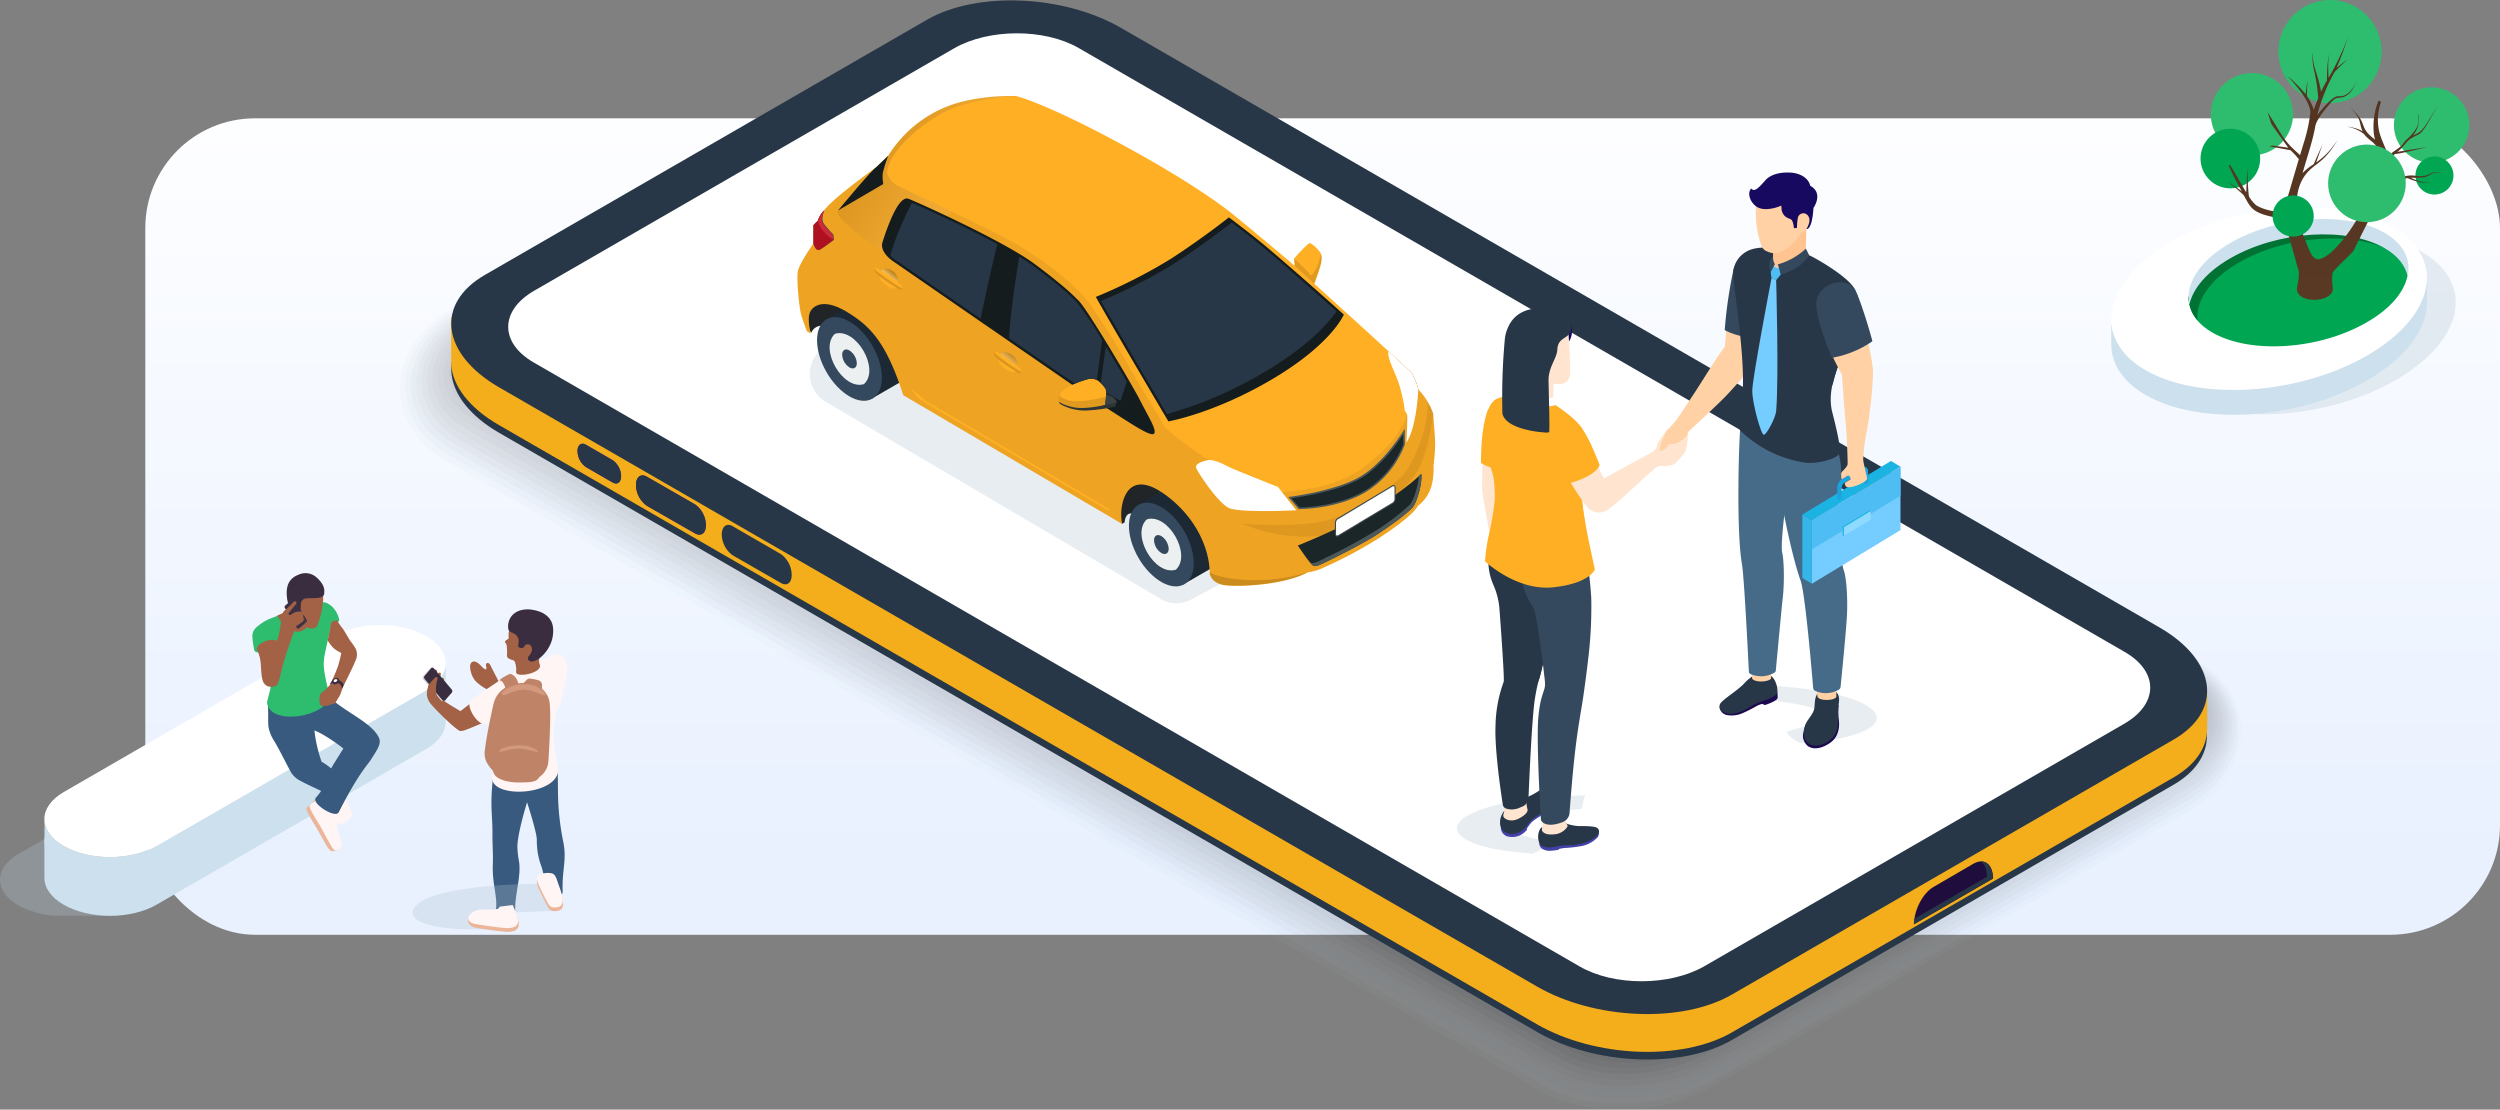 <svg xmlns="http://www.w3.org/2000/svg" xmlns:xlink="http://www.w3.org/1999/xlink" viewBox="0 0 633.84 281.33"><rect x="0" y="0" width="633.84" height="281.33" fill="#808080" stroke="none"/><defs><style>.cls-1{isolation:isolate;}.cls-2{fill:url(#linear-gradient);}.cls-3{fill:#aec1d1;}.cls-3,.cls-46,.cls-47{opacity:0.3;}.cls-4{fill:#cce0ed;}.cls-5{fill:#fff;}.cls-6{fill:#a36246;}.cls-7{fill:#385a7f;}.cls-8{fill:#fff5f5;}.cls-9{fill:#cfcedd;}.cls-10{fill:#3a2d3f;}.cls-11{fill:#bf8468;}.cls-12{fill:#d2997d;}.cls-13{fill:#ecb498;}.cls-14{fill:#2ebc6e;}.cls-15{fill:#3e3044;}.cls-16{fill:#00a651;}.cls-17{fill:#007233;}.cls-18{fill:url(#Áåçûìÿííûé_ãðàäèåíò_843);}.cls-19{opacity:0.2;}.cls-20{fill:#9eafbe;opacity:0.36;}.cls-21{fill:#8e9eab;opacity:0.43;}.cls-22{fill:#7f8c98;opacity:0.49;}.cls-23{fill:#6f7b85;opacity:0.55;}.cls-24{fill:#5f6972;opacity:0.62;}.cls-25{fill:#4f585f;opacity:0.68;}.cls-26{fill:#3f464c;opacity:0.75;}.cls-27{fill:#2f3539;opacity:0.81;}.cls-28{fill:#202326;opacity:0.87;}.cls-29{fill:#101213;opacity:0.94;}.cls-30{fill:#273747;}.cls-31{fill:#f4ad1b;}.cls-32{fill:url(#linear-gradient-2);}.cls-33{fill:url(#linear-gradient-3);}.cls-34{fill:#1f0d3d;}.cls-35{fill:#222527;}.cls-36{fill:#1c2833;}.cls-37{fill:#34495e;}.cls-38{fill:#ecf0f1;}.cls-39,.cls-43{opacity:0.07;}.cls-39,.cls-42,.cls-43,.cls-44,.cls-45,.cls-46,.cls-47{mix-blend-mode:multiply;}.cls-40{fill:#414e52;}.cls-41{fill:#ffaf24;}.cls-42{opacity:0.15;}.cls-43{fill:url(#_2);}.cls-44,.cls-45{opacity:0.12;}.cls-46{fill:url(#_2-2);}.cls-47{fill:url(#_2-3);}.cls-48{fill:#1b2628;}.cls-49{fill:#4d585a;}.cls-50{fill:#141c1e;}.cls-51{fill:#2d3537;}.cls-52{fill:#3a4244;}.cls-53{fill:#b01120;}.cls-54{fill:#ca2b3a;}.cls-55{fill:#404b4d;}.cls-56{fill:#ffe5cf;}.cls-57{fill:#4340a7;}.cls-58{fill:#170960;}.cls-59{fill:#1d094f;}.cls-60{fill:#ffd1a4;}.cls-61{fill:#466b89;}.cls-62{fill:#e5ae80;}.cls-63{fill:#ffc48f;}.cls-64{fill:#1ab3e2;}.cls-65{fill:#75ccff;}.cls-66{fill:#4ebdf4;}.cls-67{fill:#8fdaff;}.cls-68{fill:#36b6e8;}.cls-69{fill:#1ba3e0;}.cls-70{fill:#d6d6d6;}</style><linearGradient id="linear-gradient" x1="335.34" y1="15.2" x2="335.34" y2="215.5" gradientUnits="userSpaceOnUse"><stop offset="0" stop-color="#fff"/><stop offset="1" stop-color="#e9f1ff"/></linearGradient><linearGradient id="Áåçûìÿííûé_ãðàäèåíò_843" x1="751.27" y1="16.9" x2="755.51" y2="75.3" gradientTransform="matrix(-1, 0, 0, 1, 1345.35, 0)" gradientUnits="userSpaceOnUse"><stop offset="0" stop-color="#52331f"/><stop offset="1" stop-color="#593924"/></linearGradient><linearGradient id="linear-gradient-2" x1="-1689.32" y1="2211.09" x2="-1675.81" y2="2211.09" gradientTransform="matrix(0.87, 0.5, 0.5, 1.44, 503.51, -2232.66)" gradientUnits="userSpaceOnUse"><stop offset="0" stop-color="#3d065f"/><stop offset="1" stop-color="#5f27bd"/></linearGradient><linearGradient id="linear-gradient-3" x1="-1672.33" y1="2211.09" x2="-1650.87" y2="2211.09" xlink:href="#linear-gradient-2"/><linearGradient id="_2" x1="428.93" y1="44.15" x2="444.98" y2="33.93" gradientTransform="matrix(-1, 0, 0, 1, 669.68, 0)" gradientUnits="userSpaceOnUse"><stop offset="0" stop-color="#fff"/><stop offset="1"/></linearGradient><linearGradient id="_2-2" x1="414.43" y1="91.88" x2="412.6" y2="89.63" xlink:href="#_2"/><linearGradient id="_2-3" x1="444.36" y1="70.37" x2="443.12" y2="68.83" xlink:href="#_2"/></defs><title>Asset 9</title><g class="cls-1"><g id="Layer_2" data-name="Layer 2"><g id="Layer_1-2" data-name="Layer 1"><rect class="cls-2" x="36.84" y="30" width="597" height="207" rx="27.8"/><path class="cls-3" d="M43.16,205.85c-2.07-2.66-4.18-5.29-6.29-7.92L4.69,216.52c-6.22,3.59-6.26,9.41-.08,13a22.22,22.22,0,0,0,10.21,2.67h13a22.77,22.77,0,0,0,10.87-2.68L55.2,220C51,215.5,47,210.77,43.16,205.85Z"/><path class="cls-4" d="M113,172.08c0,2.49-1.64,5-4.93,6.88L39.71,218.43c-6.54,3.78-17.11,3.78-23.61,0-3.22-1.88-4.84-4.34-4.85-6.8l0,10.94c0,2.46,1.62,4.92,4.85,6.79,6.49,3.78,17.06,3.78,23.61,0l68.35-39.47c3.3-1.9,4.94-4.39,4.93-6.89Z"/><path class="cls-4" d="M16.1,214.48c6.5,3.77,17.07,3.77,23.61,0L108.07,175c3.29-1.91,4.93-4.4,4.93-6.89l0,5.64c0,2.49-1.63,5-4.93,6.89L39.74,220.11c-6.55,3.78-17.12,3.78-23.61,0-3.23-1.88-4.84-4.33-4.85-6.79l0-5.64C11.26,210.15,12.88,212.6,16.1,214.48Z"/><path class="cls-5" d="M16.18,200.8c-6.54,3.78-6.58,9.9-.08,13.68s17.07,3.77,23.61,0L108.07,175c6.54-3.78,6.57-9.9.08-13.68s-17.07-3.77-23.61,0Z"/><path class="cls-6" d="M137.6,173.21c-1.27.55-4.65,2.47-5.19,2.34a21.73,21.73,0,0,1-4.78-1.86,2.88,2.88,0,0,1-1.52-1.55c-.59-1.14-1.18-2.28-1.76-3.43a1.57,1.57,0,0,0-.35-.49.51.51,0,0,0-.56-.09c-.25.14-.26.5-.2.78a1.17,1.17,0,0,1,0,.84c-.75-.19-1.2-.94-1.78-1.42a3.37,3.37,0,0,0-.79-.52,1.13,1.13,0,0,0-.92,0c-.53.27-.6,1-.54,1.57a6.12,6.12,0,0,0,1.3,3.24,11.43,11.43,0,0,0,3,2.17c2.21,1.35,8.69,5.48,10.14,5.48s5-1.71,5-1.71a9.23,9.23,0,0,0,2-2.32C141.24,175,140.05,172.15,137.6,173.21Z"/><path class="cls-7" d="M143.13,215.83a18,18,0,0,0-.35-2.52c-2.45-12.25-.31-17.58-2.34-20.85l-14.63,3a.91.91,0,0,0-.72.8c-1,8.45-.15,10-.24,15.83,0,2.21.19,4.53.1,6.74-.21,5.5,1.18,8.13.81,11.58.08,1.59,4.88,1.85,4.85.31-.09-3.94,1.66-8.95.93-12.58a23.22,23.22,0,0,1-.36-3.33c-.05-1.06.36-4.54,2.45-11.4,0,0,2.41,7.34,2.47,9.44,0,.57,0,1.13.06,1.64a16.52,16.52,0,0,0,1,4.86,18.09,18.09,0,0,1,1,6.42c0,2,4.56,1.88,4.49.4C142.49,221.39,143.31,219.27,143.13,215.83Z"/><path class="cls-8" d="M140.59,166c1.48,0,1.52,1,1.71,1.74,2.26,8.68-4.27,11.78-.89,26.48,1.74,7.54-17.85,8.77-16.62,2.39.86-5.47,2.13-13.25,1.8-19.16-.08-1.39-.94-3.11-.35-4.45C126.74,171.83,140,166,140.59,166Z"/><path class="cls-6" d="M111.53,170.51c-.33-.13-.93,1-1.08,1.28.11-.61.62-1.82.11-2-.75-.23-1.34,2.08-1.58,2.85a20,20,0,0,0-.66,2.85,3.62,3.62,0,0,0-.1.68,4.6,4.6,0,0,0,1.32,2.65c1.72,2,6.37,6.47,7.17,6.51a3.68,3.68,0,0,0,1.41-.3c1.68-.6,8.8-3.6,9.52-4.43s-2.17-7.45-2.72-6.93c-2.07,1.94-8.19,6.63-8.19,6.63s-5-3-4.94-3.1c.35-.63,1.34-3.32,1-3.51s-.47.2-.58.38a2.69,2.69,0,0,1,.26-1.42c.34-.74-.25-1-.62-.52-.09.11-.38.41-.38.2C111.52,171.41,112.1,170.74,111.53,170.51Z"/><path class="cls-8" d="M128.37,172.42c-.23-.26-1.24-.15-1.54,0-1.29.83-5.87,3.9-7.52,5.21-1.35,1.06,1.7,6.52,3.8,5.85.77-.25,5.79-2.49,6.2-3C130.27,179.23,129.67,173.89,128.37,172.42Z"/><g class="cls-1"><path class="cls-9" d="M112.16,177.43l-4.48-5.31a.64.64,0,0,1-.06-.79l1.71-2a.34.34,0,0,1,.12-.09l-.38.18a.31.31,0,0,0-.11.09l-1.71,1.95a.63.63,0,0,0,.06.79l4.48,5.31a.48.48,0,0,0,.56.17l.37-.18A.48.48,0,0,1,112.16,177.43Z"/><path class="cls-10" d="M114.49,174.77l-4.48-5.3c-.21-.24-.51-.29-.68-.09l-1.71,2a.64.64,0,0,0,.06.79l4.48,5.31a.44.44,0,0,0,.68.08l1.71-1.95A.64.64,0,0,0,114.49,174.77Z"/></g><path class="cls-6" d="M110.85,172.49a1.31,1.31,0,0,0,.09-.51c0-.18-.16-.35-.34-.34a.54.54,0,0,0-.36.22l-.92,1a4.14,4.14,0,0,0-.68.88,8.79,8.79,0,0,0-.4,2.16.45.45,0,0,0,.23.43c.45.25,1.38.71,1.72.87s.84.27.69-.33a10.51,10.51,0,0,1-.31-1.48A7.58,7.58,0,0,1,110.85,172.49Z"/><path class="cls-8" d="M135.53,177.27c-.41,2,6.09,3.32,6.58,1.11.36-1.58,2-8.17,1.69-9.68-.77-4-4.28-3.17-5.76-.89S135.61,176.92,135.53,177.27Z"/><path class="cls-6" d="M130.41,157.47a5,5,0,0,0-1.46,3.87,1.1,1.1,0,0,1,0,.48c-.1.22-.34.32-.54.44s-.41.33-.36.56.21.28.3.43a1.36,1.36,0,0,1,.12.48,14.2,14.2,0,0,1,.09,2.06,1.71,1.71,0,0,0,0,.64c.17.58.87.75,1.44.94a.71.71,0,0,1,.57.58,5.28,5.28,0,0,1,.27,2.4c-.13,1.66,6.92.27,6-1.9a2.76,2.76,0,0,1-.11-1.56c.56-1,2.39-1.61,2.5-4.76C139.5,155.38,133,154.88,130.41,157.47Z"/><path class="cls-10" d="M131.38,163.54c-.2.84,1.36,1,1.52.37a1,1,0,0,1,1.73-.12c.49.76.23,1.63-.59,2.6a.79.79,0,0,0,.29,1.24c1.62.65,5.19-2.47,5.8-6.23.46-3-.33-4.76-2.55-6a9.66,9.66,0,0,0-3.73-.91c-3.53,0-5.26,2.26-5,4.85a1.16,1.16,0,0,0,.72.94C130.63,160.73,131.91,161.37,131.38,163.54Z"/><path class="cls-11" d="M129.45,186c-.16-3.63,3.38-9.59,5.41-12.27.54-1.23-.28-2-1.09-1.49a7.94,7.94,0,0,0-1.6,1.88c-2.27,3.32-5.59,10.15-5,14.92.56,4.36,1,3.28,1,3.28l1.29-3.3C129.4,188.21,129.51,187.2,129.45,186Z"/><path class="cls-11" d="M134.31,172.08c.7.56.07,3.32.07,3.32l2.88.69a14.88,14.88,0,0,0,.16-2.44,1.28,1.28,0,0,0-.84-1.16A10.5,10.5,0,0,0,134.31,172.08Z"/><path class="cls-11" d="M127.21,189.25a.11.11,0,0,1-.1-.09c-.62-4.72,2.65-11.55,5-15a7.88,7.88,0,0,1,1.62-1.9.9.9,0,0,1,.6-.2c.74.2.27,2.89.16,3.42a.1.1,0,1,1-.19,0c.24-1.26.39-3.09,0-3.2-.12,0-.35.11-.44.17a8,8,0,0,0-1.57,1.86c-2.32,3.41-5.56,10.17-4.95,14.85a.12.12,0,0,1-.09.11Z"/><path class="cls-11" d="M129.08,170.94c-.72.33-2.35,1.15-2.39,1.61,1.23,0,1.67,2.91,1.67,2.91l3.33-.77c-.15-1.45-.62-3.1-2-3.76A.71.71,0,0,0,129.08,170.94Z"/><path class="cls-11" d="M125.16,178.33c-.2.76-1.8,8-2.21,11.73a5.32,5.32,0,0,0,.39,3.12,8.92,8.92,0,0,0,6.45,4.68,15,15,0,0,0,5.26-.12,5.21,5.21,0,0,0,4-4.9c.44-7.31.68-13.82.11-15.61a5.94,5.94,0,0,0-4.14-3.86C134,173,126.77,172.35,125.16,178.33Z"/><path class="cls-11" d="M137,191.33a3.43,3.43,0,0,0-1.77-2,12.52,12.52,0,0,0-2.9-.61c-2.67-.27-6.24.06-6.82,3.14a14.78,14.78,0,0,0-.54,3.43c.19,2.43,4.12,3.11,6.52,3.09,4.63,0,5.41-.18,5.82-3.87A6.85,6.85,0,0,0,137,191.33Z"/><path class="cls-12" d="M128.63,176a13,13,0,0,1,4-1.14c3-.1,7.31,3.06,5.08.38a6,6,0,0,0-3.44-1.65C128.46,172.73,125.16,177.21,128.63,176Z"/><path class="cls-12" d="M127.76,190.45a16.46,16.46,0,0,1,3.57-.65c2.63-.06,6.51,1.75,4.52.22a7,7,0,0,0-3.06-1C127.61,188.61,124.67,191.17,127.76,190.45Z"/><path class="cls-13" d="M77.7,205.12c.09,1,2.48,4.62,2.69,5,2.66,4.8,3.09,5.78,4.08,5.68a2.65,2.65,0,0,0,1.25-.5c.9-.83.36-1.28-.15-2.4a13.6,13.6,0,0,1-.92-5.93c0-.92-2.15-3.39-2.86-3.73a2.84,2.84,0,0,0-2.26-.21C79.11,204.21,77.64,204.37,77.7,205.12Z"/><path class="cls-8" d="M86,211.73a11.89,11.89,0,0,1-.54-5.65c.18-.9-2.14-3.17-2.85-3.51a2.88,2.88,0,0,0-2.26-.22c-.43,1.2-1.9,1.36-1.83,2.11.08,1,2.48,4.62,2.68,5,.64,1.18,1.14,2.11,1.56,2.86,1.65,3,1.9,3.55,2.62,3.21a4.77,4.77,0,0,0,1.11-.89C87.05,214,86.11,211.9,86,211.73Z"/><path class="cls-3" d="M136.35,224.07s-25.29,0-30.73,5.38c-4.12,4.11,4.77,7,19.69,6,.31,0,.84-3.91.84-3.91l14.66-.62C141.3,230.88,136.35,224.07,136.35,224.07Z"/><path class="cls-13" d="M130.22,230.65l-.12-.24-3.3.41c-.29.85-.93.67-4.51.75-.94,0-2.7-.09-3.4,1.1s.36,2.15,1.26,2.44c.74.24,7.09,1.11,8.35,1.16,1.83.07,3.28-.57,3-2.39A12.93,12.93,0,0,0,130.22,230.65Z"/><path class="cls-8" d="M130.1,229.71a1.89,1.89,0,0,0-.11-.25l-3.31.41c-.29.86-.93.68-4.51.76a3.86,3.86,0,0,0-3.22,1.53c-.62,1.06.18,1.71,1.08,2,.75.24,7.09,1.1,8.35,1.15,1.83.07,3.36-.56,2.87-2.34A25.36,25.36,0,0,0,130.1,229.71Z"/><path class="cls-13" d="M136.7,225.53c.94,2,1.41,3,2.33,4.58.52.88,1.09,1,2.21.84,2.52-.29,1.37-3.38.47-5.91-.29-.78-.76-2.13-1.49-2.56s-3.51-.94-4,.08a3.67,3.67,0,0,0-.07,1.35A6.15,6.15,0,0,0,136.7,225.53Z"/><path class="cls-8" d="M136.7,224.59a49.56,49.56,0,0,0,2.33,4.58c.52.89,1.09,1,2.21.84,2.52-.28,1.14-3.61.23-6.13-.28-.79-.52-1.9-1.25-2.33s-3.55-.27-4,.76C135.94,222.94,136.44,224,136.7,224.59Z"/><path class="cls-8" d="M88.65,204.67l-.06-.15c-.32-.69-.71-1.51-1.15-2.59-.11-.27-.2-.59-.47-.7s-.76.18-1,.48l-.87,1A7.27,7.27,0,0,0,84,204a7.53,7.53,0,0,0-.66,2.13,10.93,10.93,0,0,0,.56,1.06,3.41,3.41,0,0,0,1.48,1.63c1.11.43,3.29-.77,3.65-1.65C89.37,206.45,89.14,205.75,88.65,204.67Z"/><path class="cls-7" d="M69.61,188c1.73,3,3.06,5.85,4.14,7.74a5.54,5.54,0,0,0,2,2c2,1.16,5.28,2.5,6.84,3.43,1.79-2.35,2.69-5.16,2.28-5.57a19,19,0,0,0-3.34-2.48c-1.39-3.92-2-8.26-1.75-8.8a5.59,5.59,0,0,0-.18-3.37,15.92,15.92,0,0,0-1.85-3.22,1.24,1.24,0,0,0-.4-.45,1.88,1.88,0,0,0-1-.12c-1.06,0-2-.71-3-1a6.53,6.53,0,0,0-2.49,0,5.66,5.66,0,0,0-2.35.72,1.32,1.32,0,0,0-.6,1.34c.17,2.75,0,4.6.15,6A9.62,9.62,0,0,0,69.61,188Z"/><path class="cls-7" d="M78.85,185c-.72-.07-4.14-5.61-2.19-7.38a10,10,0,0,1,4.7-2,1.46,1.46,0,0,1,1,0,1.56,1.56,0,0,1,.48.54C87.08,180.4,94.06,183,96,186.89c.79,1.54-.12,2.86-2.2,6.07-.68,1-3.11,3.5-7.93,13-.83,1.63-7-2.26-5.81-3.67,3.82-4.52,2.29-5,4.64-8.75l2.35-3.76C86.6,189.35,80.93,185.14,78.85,185Z"/><path class="cls-14" d="M65.3,158.81a3.32,3.32,0,0,0-1.21,1.88,3,3,0,0,0,.24,1.42c1.33,3.48,3.25,3.47,4.15,10a7.33,7.33,0,0,1,0,2.84c-.21.81-.55,2.14-.71,2.78a1.59,1.59,0,0,0,0,.75c1.28,6,16.91,2.72,15.62-2.71-1.54-6.5-1.57-7.53-.84-10.87s1.49-6.89,1.6-8.1c.15-1.6,0-3.91-2-4.06a14.55,14.55,0,0,0-1.75,0c-1.89.09-6.25,1.79-6.71,2-1.71.62-3.15,1.34-4.9,2A11.29,11.29,0,0,0,65.3,158.81Z"/><path class="cls-14" d="M70.12,161c-1.07-1.84-1.56-2.24-2.1-2.44a2.76,2.76,0,0,0-1.94.05c-2.63,1.1-2.23,2.72-1.63,6.2.52,1.81,6.39-.92,6.3-1.8A6.12,6.12,0,0,0,70.12,161Z"/><path class="cls-14" d="M86,157.28c0,.61-4.47,3-4.92,2.93-2-.38.1-7.35,1.25-7.41C84.81,153.33,85.94,156.25,86,157.28Z"/><path class="cls-6" d="M77.48,153.33a65.08,65.08,0,0,0-7.19,2.76c1.23,2.19,3.62,4.84,6.22,3.85a3.5,3.5,0,0,0,2-4.55A15.9,15.9,0,0,0,77.48,153.33Z"/><path class="cls-6" d="M74.48,151.57,71.9,156a3.08,3.08,0,0,0,.78,1.7,3.5,3.5,0,0,0,3.32,1.7,1.36,1.36,0,0,0,1.12-.94l.16-.5Z"/><path class="cls-6" d="M75.84,146c-1.92.74-3.33,2.11-2.88,5.78.35,2.82,2.72,5.67,4.84,7.21.52.37,2.13.78,2.65-.44a20.47,20.47,0,0,0,1.49-6.68c0-2.12-.06-3.93-1.67-5.23A4,4,0,0,0,75.84,146Z"/><path class="cls-10" d="M76.27,153.18a1.54,1.54,0,0,1,.8-1.32c1.06-.54,5.26.46,5.13-1.59,0-.35.4-1.76-1.93-3.86a4.19,4.19,0,0,0-4.59-.7c-1.92.75-3.42,2.26-2.88,6.09,0,.28.47,2.49,1,2.49.32-.08.08-1.25.13-1.58.09-.55.39-.39.78,0,.62.66.55.84.59,1.78,0,.45.51.93.81.47a1.2,1.2,0,0,0,.12-.7Z"/><path class="cls-15" d="M77.73,157.14l-3-5a.35.35,0,0,0-.39-.2l-.32.13c.13,0,.29,0,.4.2l3,5a.48.48,0,0,1,0,.57l-1.72,1.5.26-.1s1.77-1.53,1.77-1.53A.47.47,0,0,0,77.73,157.14Z"/><path class="cls-15" d="M77.41,157.27l-3-5c-.12-.2-.32-.28-.45-.17l-1.72,1.5a.47.47,0,0,0,0,.57l3,5c.12.21.33.29.46.18l1.72-1.5A.48.48,0,0,0,77.41,157.27Z"/><path class="cls-6" d="M76.13,155.07a3.12,3.12,0,0,0-2.26.71c-.6.33-.92,0-.66-.38.56-.72,1.11-1.38,1.71-2.07s0-1.17-.53-.67a20.48,20.48,0,0,1-1.69,1.67,4.14,4.14,0,0,0-.87.8,3.26,3.26,0,0,0-.37,1.38c-.18,1.09-.36,2.19-.53,3.29a16.06,16.06,0,0,1-.72,2.7c-1.46-.9-4.94.53-5.13,2,1.26,2.78.92,3.69,1.23,6.4a7.07,7.07,0,0,0,.36,1.83A2.29,2.29,0,0,0,67.9,174a3.11,3.11,0,0,0,2.14-.13c.79-.78,1.24-3.55,1.39-4.11a91.35,91.35,0,0,1,3-9.3c.2-.52.35-.94.51-1.44a.51.51,0,0,1,.2-.28c.32-.21,1.1-.73,1.46-1,.56-.41.45-.67.3-1.35-.09-.43,0-.33.19-.61S77,155.09,76.13,155.07Z"/><path class="cls-6" d="M90.21,164.52a13.84,13.84,0,0,0-1.31-1.92c-.75-1.07-1.3-2.27-2.07-3.32a11.17,11.17,0,0,1-1.07-1.51,3,3,0,0,0-.21-.4c-.15-.26-1.54.2-1.6.55-.19,1.1-.51,2.69-.88,4.44a9.56,9.56,0,0,0,1.55,2,8.38,8.38,0,0,0,1.72,1.1c.06,0,.13.07.15.13a.33.33,0,0,1,0,.14,27.43,27.43,0,0,1-.84,3.29,47.42,47.42,0,0,1-2,4.62,13.11,13.11,0,0,1-2.13,2.05,1.48,1.48,0,0,0-.37.38c-.24.42-.31,2.47.26,2.83a.65.65,0,0,0,.73,0c.11-.09.15-.08.29,0a.8.8,0,0,0,.78,0c.32-.23.12-.1.44-.14s.23-.23.67-.25c.66,0,1-.8,1.31-1.3a7.68,7.68,0,0,0,1-2.1,9.46,9.46,0,0,1,.57-1.41c1.11-2.27,2.54-5.09,3.16-6.78A3.54,3.54,0,0,0,90.21,164.52Z"/><path class="cls-10" d="M84,172.87a2.08,2.08,0,0,0-.36.69c1.35-1.11,3.15-.22,3,1.08a2.25,2.25,0,0,0,.47-1.1A2,2,0,0,0,84,172.87Z"/><path class="cls-10" d="M86,172.46a2.23,2.23,0,0,1-.09-.22.51.51,0,0,0-.29-.29c-.7-.31-1.66.53-1.42,1.07a2.46,2.46,0,0,0,.19.32c.35.45,1.58,0,1.63-.7A.55.55,0,0,0,86,172.46Z"/><path class="cls-8" d="M84.69,172.88c.45.28,1.17-.44.68-.66S84.37,172.62,84.69,172.88Z"/><path class="cls-3" d="M550.74,67.42c11-6.34,25.09-9.31,37.45-8.62,9.82-.5,19.14,1.09,25.78,5,13.72,8,10.79,22.54-6.54,32.54-10.26,5.92-23.26,8.91-35,8.71-1.63,0-3.26,0-4.88,0-8.91.14-17.25-1.49-23.33-5C530.5,92,533.41,77.43,550.74,67.42Z"/><path class="cls-4" d="M543.93,93.81c13.72,8,38.87,6.33,56.2-3.68,10-5.77,15.2-13.06,15.18-19.73l0,6.3c0,6.66-5.18,14-15.18,19.73-17.33,10-42.48,11.64-56.2,3.67-5.81-3.37-8.63-7.93-8.65-12.83l0-6.29C535.29,85.87,538.12,90.43,543.93,93.81Z"/><path class="cls-5" d="M550.45,61.26c17.33-10,42.5-11.65,56.22-3.67s10.79,22.54-6.54,32.54-42.48,11.65-56.2,3.68S533.12,71.27,550.45,61.26Z"/><path class="cls-16" d="M555.76,73.09a15.33,15.33,0,0,0,1.82-2.6c.41-.47.84-.93,1.25-1.41a34.83,34.83,0,0,1,5.22-5.36c3.74-2.85,8.68-3.81,13.08-5.44l.31.07a10.15,10.15,0,0,0,3.45.19,1.31,1.31,0,0,0,1,.33c3.48-.47,7-2.18,10.58-1.91,1.82.14,3.62.71,5.42,1a34.73,34.73,0,0,1,4.52,1c1.72,1.29,3.7,2.06,5.18,3.69a11.63,11.63,0,0,1,2.78,5.91,1.13,1.13,0,0,0,.17.46c-.49,4.35-4,9-10.49,12.7-12.08,7-29.62,8.12-39.18,2.56-4-2.32-5.95-5.45-6-8.82.17-.68.36-1.36.54-2C555.54,73.33,555.66,73.21,555.76,73.09Z"/><path class="cls-17" d="M555.76,73.09a15.33,15.33,0,0,0,1.82-2.6c.41-.47.84-.93,1.25-1.41a34.83,34.83,0,0,1,5.22-5.36c3.74-2.85,8.68-3.81,13.08-5.44l.31.07a10.15,10.15,0,0,0,3.45.19,1.31,1.31,0,0,0,1,.33c3.48-.47,7-2.18,10.58-1.91,1.82.14,3.62.71,5.42,1a34.73,34.73,0,0,1,4.52,1c1.72,1.29,3.7,2.06,5.18,3.69a11.13,11.13,0,0,1,2.08,3.46A14.92,14.92,0,0,0,606.86,64c-9.56-5.56-27.11-4.41-39.2,2.56-7.42,4.29-11,9.78-10.5,14.67a9.05,9.05,0,0,1-2.27-5.78l.54-2C555.54,73.33,555.66,73.21,555.76,73.09Z"/><path class="cls-4" d="M604.63,62.94c-9.56-5.56-27.11-4.41-39.2,2.56-5.95,3.44-9.45,7.65-10.34,11.71-1.13-5.11,2.44-11,10.34-15.59,12.09-7,29.64-8.12,39.2-2.56,4.84,2.82,6.7,6.81,5.79,11C609.82,67.34,607.94,64.86,604.63,62.94Z"/><circle class="cls-14" cx="590.74" cy="13.09" r="13.09" transform="translate(13.09 137.45) rotate(-13.42)"/><circle class="cls-14" cx="570.97" cy="28.96" r="10.43" transform="translate(323.26 544.22) rotate(-67.23)"/><circle class="cls-14" cx="616.5" cy="31.7" r="9.56"/><circle class="cls-16" cx="565.46" cy="40.17" r="7.56" transform="translate(105.56 371.61) rotate(-39.84)"/><circle class="cls-16" cx="617.23" cy="44.5" r="4.82" transform="translate(149.31 449.48) rotate(-45)"/><path class="cls-18" d="M568.39,48.53c-1-1.79-2.58-4.76-3.36-6.63h.42c1.19,1.93,2.7,4.69,4.06,6.87,0-.5,0,.21.27-6.45,0,1,.18,6.72.45,7.56a9.28,9.28,0,0,0,1.68,2.06c1.41,1.12,6.62,2.49,7.17,1.14.11-.29,2.29-7.75,3.75-12.72a18.92,18.92,0,0,0-2.12-2.28l-5.39-1,.89-.18,3.95.55-4.29-6-.94-3L578.37,34a18,18,0,0,0,3.17,3.85l1.6,1.49L584,36.5a40.92,40.92,0,0,0,1.77-8c-.09-2.89-3.89-7.2-5.82-9.23a32.47,32.47,0,0,1,4.61,4.62c.16-1.34.13-1,.45-3.59,0,.29-.16,3.66-.12,4.05a11.81,11.81,0,0,1,1.73,3.52c.37-1.09.72-2,1.14-3-.54-6.95-1.69-7.61-1.39-11.09l.09-.5c-.29,3.7,1.23,5.09,2,10a26.87,26.87,0,0,1,1.5-2.83c.1-6.94.64-5.91.81-6.9-.13,1.05-.7.13-.4,6.21a66.13,66.13,0,0,0,5.06-10.69c-.9,2.62-1.81,5.43-3.07,8.2l2.92-2.35-3.37,3.3a46.45,46.45,0,0,0-4.42,11c.67-.92,3.6-4.55,5-4.77.56-.09,1,0,1.5-.13a3.51,3.51,0,0,0,1.23-.59,6.86,6.86,0,0,0,1.89-2.47c.21-.41.32-.64.32-.64l-.28.66c-.67,1.47-1.49,2.85-3.08,3.34a14.31,14.31,0,0,1-1.5.22c-.85.18-1.46,1-2.24,1.92-3,3.5-3.13,4.7-3.27,5-.72,4.11-2.15,8.1-3.27,12.12a14.56,14.56,0,0,1,2.83-2.26c.58-1.37.5-1.22,2.22-4.95-1.3,3.62-1.23,3.41-1.6,4.52a17.8,17.8,0,0,0,4-3.76c.46-.58.82-1.08,1.08-1.43l.4-.56-.37.58c-.23.36-.57.89-1,1.5-2.48,3.54-4.35,4.11-6,5.82C580.84,48,582.15,55.39,584,59.77c1.48,3.55,2.13,6.15,3.9,5.95,3.3-.38,8.7-8,10.1-11,4.68-10.25,8.81-6.34,4.3-17.9-.87-1.06-2-1.58-2.91-2.8a9.06,9.06,0,0,0-3.52-1.72,2.41,2.41,0,0,1-.84-.48,2.32,2.32,0,0,0,.87.41A9.91,9.91,0,0,1,599,33.27c-1-2.13-.1-2.86-2.78-5.6l-.38-.39.41.36c4.21,3.71,1.55,4.6,6,7.81-.35-.25-1.23-5.31.85-10l.27.18a3.85,3.85,0,0,1,.3.27,13.19,13.19,0,0,0-.4,7.68c.59,2.13,1.65,4.12,2.4,6.21a3.82,3.82,0,0,1,1.37-1.48c2.74-1.9,1.5-1.24,3.08-2.89,4.17-3.72,2.82-5.44,3.09-6.54a6.73,6.73,0,0,1-1.45,5.47c2.46-1.09,2.33-1.08,6.25-7.52l-1.65,2.93c-2.76,4.91-2.65,3.87-5,5.28-1.22.71-2,2.32-3.54,3.46l7.54-1.23s-7.06,1.81-8.12,1.76a2.72,2.72,0,0,0-1.12,2.2,8.54,8.54,0,0,1,.28,4.69c5.3-2.49,5.69-.89,8.26-1.33,1.53-.24,1.44-1.18,4-.79l.65.13c-3.58-.4-2.75.54-4.64,1a19.55,19.55,0,0,1-3.44.12,9.29,9.29,0,0,0,2.08.86c2.85.75,2.84.31,3.17.33-.31,0-.36.43-3.21-.1a16.5,16.5,0,0,1-2.89-1,14.88,14.88,0,0,0-4.5,2.12,11.08,11.08,0,0,1-2.1,3.16c-1.55,1.52-6.72,12.63-7.13,13.21-.63.9-5.09,4.76-5.27,5.69a13.44,13.44,0,0,0,.08,3.71c.23,3.86-9.53,4.14-9.09-.08,0-.14.74-3.11.39-4.36-2.49-8.85-3.61-13.09-3.92-13.13-8-1.22-8.08-2.63-10-6A44.72,44.72,0,0,0,564.68,46C564.86,46.12,566.63,47.18,568.39,48.53Z"/><circle class="cls-16" cx="581.4" cy="54.77" r="5.22"/><circle class="cls-14" cx="600.11" cy="46.49" r="9.84" transform="translate(142.89 437.96) rotate(-45)"/><g class="cls-19"><path class="cls-3" d="M410.48,281.33c-7.59,0-14.48-1.66-19.92-4.8L112.89,116.7c-7.27-4.19-11.44-10.83-11.43-18.21,0-8.09,5-15.63,13.77-20.68L235,8.66a49.18,49.18,0,0,1,24.2-6.15c7.6,0,14.49,1.66,19.93,4.81L556.79,167.14c7.26,4.19,11.43,10.83,11.43,18.21,0,8.09-5,15.63-13.77,20.68L434.69,275.18A49.08,49.08,0,0,1,410.48,281.33Z"/><path class="cls-20" d="M116.06,78.29l114.38-66c.18-.1,5.77-3.3,6-3.37,7-3.85,15.81-5.28,24.35-5.45a41.08,41.08,0,0,1,19.65,5.25L556.57,167.62c7,4,10.93,10.36,10.9,17.37,0,7.67-4.84,14.84-13.24,19.69l-119,68.74a50.58,50.58,0,0,1-8.82,3.92,51.34,51.34,0,0,1-15.14,2.47c-7.54.08-14.44-1.52-19.83-4.63L113.72,115.35c-7-4-10.93-10.36-10.9-17.37C102.86,90.31,107.66,83.14,116.06,78.29Z"/><path class="cls-21" d="M116.89,78.77,231.81,12.42c.37-.21,5.62-3.19,6.05-3.32,7.23-3.74,16.15-4.41,24.51-4.76,6.21-.26,14.92,3.12,19.37,5.7L556.34,168.1c6.7,3.86,10.44,9.88,10.37,16.54-.07,7.23-4.66,14-12.7,18.69L435.67,271.65a57.21,57.21,0,0,1-8.72,4,51.73,51.73,0,0,1-15,2.66c-7.47.14-14.39-1.39-19.73-4.48L114.56,114c-6.7-3.86-10.44-9.89-10.37-16.54C104.26,90.22,108.85,83.41,116.89,78.77Z"/><path class="cls-22" d="M117.73,79.25,233.18,12.59c.55-.32,5.48-3.07,6.12-3.27,7.41-3.63,16.46-3.54,24.66-4.06,5.51-.35,15.13,3.85,19.09,6.13L556.12,168.57c6.41,3.7,9.94,9.42,9.84,15.71-.11,6.81-4.48,13.26-12.17,17.7L436.16,269.89a66.28,66.28,0,0,1-8.63,4.05,51.26,51.26,0,0,1-14.85,2.84c-7.41.22-14.33-1.25-19.62-4.31L115.39,112.65c-6.41-3.7-9.94-9.42-9.84-15.7C105.66,90.13,110,83.69,117.73,79.25Z"/><path class="cls-23" d="M118.56,79.73l116-67c.74-.42,5.33-2.94,6.18-3.21,7.59-3.51,16.78-2.68,24.82-3.37,4.81-.41,15.34,4.58,18.81,6.58L555.9,169.05c6.12,3.54,9.44,8.95,9.3,14.87-.14,6.39-4.3,12.47-11.64,16.71l-116.9,67.49a76.43,76.43,0,0,1-8.54,4.11,50.67,50.67,0,0,1-14.71,3c-7.35.29-14.28-1.11-19.52-4.14L116.22,111.3c-6.12-3.54-9.44-9-9.3-14.86C107.06,90,111.22,84,118.56,79.73Z"/><path class="cls-24" d="M119.39,80.2,235.93,12.92a65.09,65.09,0,0,1,6.24-3.16c7.77-3.4,17.07-1.8,25-2.67,4.12-.46,15.56,5.31,18.53,7l270,155.42c5.84,3.37,9,8.47,8.78,14-.17,6-4.13,11.68-11.11,15.72L437.15,266.36c-1.49.86-6.74,3.55-8.44,4.17a50.07,50.07,0,0,1-14.57,3.21c-7.28.37-14.23-1-19.42-4L117.06,110c-5.84-3.37-9-8.47-8.78-14C108.46,90,112.41,84.24,119.39,80.2Z"/><path class="cls-25" d="M120.23,80.68,237.3,13.09A55.85,55.85,0,0,1,243.6,10c8-3.29,17.36-.93,25.13-2,3.42-.46,15.77,6,18.24,7.47L555.45,170c5.55,3.2,8.44,8,8.24,13.19-.2,5.54-3.94,10.9-10.57,14.73L437.64,264.6c-1.24.71-6.93,3.7-8.34,4.23a50.15,50.15,0,0,1-14.43,3.4c-7.22.44-14.18-.84-19.32-3.81L117.89,108.6c-5.55-3.21-8.44-8-8.24-13.19C109.86,89.86,113.6,84.51,120.23,80.68Z"/><path class="cls-26" d="M121.06,81.16l117.61-67.9A49,49,0,0,1,245,10.2c8.13-3.18,17.63-.06,25.29-1.28,2.72-.44,16,6.77,18,7.91l267,153.66c5.26,3,7.94,7.53,7.71,12.35-.24,5.12-3.77,10.11-10,13.74L438.14,262.83c-1,.58-7.13,3.86-8.26,4.3a49.75,49.75,0,0,1-14.27,3.58c-7.16.51-14.14-.7-19.22-3.64L118.72,107.25c-5.26-3-7.94-7.53-7.7-12.35C111.26,89.77,114.78,84.78,121.06,81.16Z"/><path class="cls-27" d="M121.89,81.64,240,13.42a44,44,0,0,1,6.43-3c8.31-3.06,18.27-3.35,25.44-.59,2.07,0,16.2,7.51,17.68,8.36L555,171c5,2.88,7.44,7.06,7.17,11.52-.27,4.7-3.58,9.32-9.51,12.74l-114,65.85c-.75.43-7.32,4-8.16,4.36a49.5,49.5,0,0,1-14.13,3.76c-7.1.59-14.08-.56-19.12-3.47L119.56,105.9c-5-2.88-7.45-7.06-7.18-11.51C112.66,89.68,116,85.06,121.89,81.64Z"/><path class="cls-28" d="M122.72,82.12l118.7-68.53a39.34,39.34,0,0,1,6.48-2.95c8.49-2.95,18.62-3,25.6.11,1.38,0,16.41,8.23,17.4,8.8L554.78,171.44c4.7,2.71,7,6.59,6.65,10.68-.31,4.28-3.41,8.54-9,11.75L439.12,259.3c-.5.29-7.5,4.19-8.06,4.42a49.37,49.37,0,0,1-14,4c-7,.66-14-.43-19-3.31L120.39,104.55c-4.69-2.71-7-6.59-6.64-10.68C114.06,89.6,117.16,85.33,122.72,82.12Z"/><path class="cls-29" d="M123.56,82.59,242.79,13.76a34.9,34.9,0,0,1,6.55-2.9c8.67-2.84,19-2.65,25.74.8.69,0,16.63,9,17.13,9.25l262.35,151c4.41,2.55,6.45,6.11,6.11,9.84s-3.23,7.75-8.44,10.76l-112.62,65c-.24.14-7.68,4.36-8,4.48-4.27,1.81-8.93,3.62-13.85,4.14-7,.73-14-.29-18.91-3.14L121.22,103.2c-4.41-2.55-6.45-6.12-6.11-9.84S118.34,85.61,123.56,82.59Z"/><path d="M399.72,261.67,122.06,101.85c-8.34-4.82-7.29-13.22,2.33-18.78L244.16,13.93c9.62-5.56,24.18-6.16,32.51-1.35L554.34,172.4c8.33,4.81,7.29,13.22-2.34,18.77L432.23,260.32C422.61,265.88,408.06,266.48,399.72,261.67Z"/></g><path class="cls-30" d="M439.06,263.69,551,199c12.63-7.29,11.05-20-3.54-28.45L284.2,18.58c-14.59-8.43-36.65-9.34-49.28-2l-112,64.65c-12.63,7.29-11,20,3.54,28.45l263.3,152C404.37,270.07,426.43,271,439.06,263.69Z"/><path class="cls-31" d="M439.06,261.77l112-64.65c5.65-3.26,8.45-7.6,8.53-12.16,0-.4,0-9.18,0-9.59-.47-5.28-4.53-2.37-12-6.7L284.2,16.66c-14.59-8.42-36.65-9.34-49.28-2.05l-112,64.65c-5.63,3.26-8.44-2.47-8.52,2.09,0,.39,0,10.86,0,11.26.45,5.29,4.52,10.77,12,15.1l263.3,152C404.37,268.15,426.43,269.06,439.06,261.77Z"/><path class="cls-30" d="M439.06,252.18l112-64.65c12.63-7.29,11.05-20-3.54-28.45L284.2,7.06c-14.59-8.42-36.65-9.33-49.28-2l-112,64.65c-12.63,7.29-11,20,3.54,28.45l263.3,152C404.37,258.55,426.43,259.47,439.06,252.18Z"/><path class="cls-30" d="M544.54,161,280.92,8.77C268.13,1.39,248.79.59,237.72,7L126.34,71.28c-11.07,6.4-9.68,17.57,3.1,25L393.06,248.42c12.78,7.39,32.12,8.19,43.2,1.8l111.38-64.31C558.71,179.52,557.32,168.35,544.54,161Z"/><path class="cls-5" d="M229,19.7l12.94-7.47c8.74-5,22.85-5.07,31.53-.06l265.2,153.11c8.69,5,8.64,13.17-.09,18.21L432.07,245c-8.74,5-22.86,5.07-31.54.05L135.33,91.91c-8.68-5-8.63-13.16.1-18.2l12.94-7.47"/><path class="cls-32" d="M155.35,122.34l-6.79-3.92a5.06,5.06,0,0,1-2.13-4.06h0c0-1.56.95-2.28,2.13-1.6l6.79,3.92a5.09,5.09,0,0,1,2.12,4h0C157.47,122.3,156.52,123,155.35,122.34Z"/><path class="cls-30" d="M155.35,122.34l-6.79-3.92a5.06,5.06,0,0,1-2.13-4.06h0c0-1.56.95-2.28,2.13-1.6l6.79,3.92a5.09,5.09,0,0,1,2.12,4h0C157.47,122.3,156.52,123,155.35,122.34Z"/><path class="cls-33" d="M176.21,135.23l-12.2-7a6.59,6.59,0,0,1-2.76-5.27h0c0-2,1.23-3,2.76-2.09l12.2,7a6.59,6.59,0,0,1,2.76,5.27h0C179,135.18,177.74,136.11,176.21,135.23Z"/><path class="cls-30" d="M176.21,135.23l-12.2-7a6.59,6.59,0,0,1-2.76-5.27h0c0-2,1.23-3,2.76-2.09l12.2,7a6.59,6.59,0,0,1,2.76,5.27h0C179,135.18,177.74,136.11,176.21,135.23Z"/><path class="cls-30" d="M198,147.81l-12.2-7A6.59,6.59,0,0,1,183,135.5h0c0-2,1.23-3,2.76-2.09l12.2,7.05a6.62,6.62,0,0,1,2.76,5.27h0C200.76,147.76,199.52,148.7,198,147.81Z"/><path class="cls-34" d="M505.28,222.76l-20,11.57h0c0-3.66,2.23-7.92,5-9.5L500.31,219c2.75-1.59,5,.1,5,3.76Z"/><path class="cls-30" d="M502.2,218.41c.95.66,1.55,2,1.55,3.9l-18.41,10.63a11,11,0,0,0-.1,1.39l20-11.57C505.28,220,504,218.36,502.2,218.41Z"/><path class="cls-3" d="M392.29,213.57c-3.68-1.55-12-2.17-9.57-4.53,1.89-1.86,7.74-2.93,18.37-4a12.06,12.06,0,0,1,.65-2.85c.25-.61,0-.55-.65-.53-36.59,1-42.53,12.72-12.47,14.76A7.11,7.11,0,0,0,392.29,213.57Z"/><path class="cls-3" d="M452.94,185.57c3.68-1.55,12-2.17,9.56-4.53-1.88-1.86-7.73-2.93-18.36-4a11.78,11.78,0,0,0-.66-2.85c-.24-.61,0-.55.66-.53,36.59,1,42.52,12.72,12.47,14.76A7.11,7.11,0,0,1,452.94,185.57Z"/><path class="cls-3" d="M333.77,103.54l15.71,8.6a8.16,8.16,0,0,1,.13,14.19l-47.43,25.58a7.87,7.87,0,0,1-7.6.11l-85-50a8.17,8.17,0,0,1-2.11-12.7l21.94-23.87a7.88,7.88,0,0,1,8.85-2L333,103.18A7.21,7.21,0,0,1,333.77,103.54Z"/><path class="cls-35" d="M284.5,132.8l.63-.37s.1-2.13,1.41-2.22,9.15-6.71,9.15-6.71-5.11-6.14-9.24-1.45S283.06,131.42,284.5,132.8Z"/><path class="cls-35" d="M205.68,84.38a2.89,2.89,0,0,1,2.47-1.8c1.81-.06,8.22-4.66,8.22-4.66s-7.53-4.47-9.52-2.3S203.65,81.49,205.68,84.38Z"/><path class="cls-36" d="M295.55,123.91c1.49-.87,3.55-.75,5.83.56,4.54,2.62,8.22,9,8.22,14.24,0,2.62-.92,4.46-2.41,5.32l-7.33,4.23-11.62-20.13Z"/><ellipse class="cls-37" cx="294.44" cy="138.06" rx="6.71" ry="11.62" transform="translate(-29.58 165.72) rotate(-30)"/><path class="cls-38" d="M298.12,144.44c-5.36,1.66-11.49-8.94-7.36-12.76C296.13,130,302.25,140.62,298.12,144.44Z"/><path class="cls-37" d="M294.44,140.2a4.1,4.1,0,0,1-1.85-3.21c0-1.18.83-1.66,1.85-1.07a4.11,4.11,0,0,1,1.86,3.21C296.3,140.31,295.46,140.79,294.44,140.2Z"/><path class="cls-36" d="M216.48,76.86c1.49-.87,3.55-.76,5.83.56,4.54,2.62,8.22,9,8.22,14.23,0,2.62-.92,4.46-2.41,5.32l-7.33,4.23L209.17,81.08Z"/><ellipse class="cls-37" cx="215.37" cy="91.01" rx="6.71" ry="11.62" transform="translate(-16.65 119.88) rotate(-30)"/><path class="cls-38" d="M219.05,97.39c-5.36,1.66-11.49-9-7.36-12.76C217.06,83,223.18,93.57,219.05,97.39Z"/><path class="cls-37" d="M215.37,93.15a4.1,4.1,0,0,1-1.85-3.21c0-1.19.83-1.67,1.85-1.08a4.11,4.11,0,0,1,1.86,3.22C217.23,93.26,216.4,93.74,215.37,93.15Z"/><path class="cls-39" d="M350.24,105.78a18.53,18.53,0,0,0-2.32-6.61c-2.14-4.06-5-8.8-8.46-11.34,0,0,4.07,5.21,6.18,8.77S350.24,105.78,350.24,105.78Z"/><path class="cls-40" d="M358,94.73a16.13,16.13,0,0,1,1.58,4l.11.11c0,1.07-.51,9.7-3,13.41l-.25.37,0-.45c.13-2.56.3-6.75.17-7.06a4.74,4.74,0,0,0-.55-.87l0,0v0a36.38,36.38,0,0,0-1.77-7.64c-.3-.8-.63-1.58-.95-2.34-.92-2.19-1.71-4.08-1.44-5.16v0h0C355,91.76,357.64,94.27,358,94.73Z"/><path class="cls-41" d="M202.3,68.71c.42-2,3.95-7,3.95-7V57.06l1.13-1.13s.32-1.8,4-5.12,10.75-8.4,10.75-8.4l3.05-2.91a31,31,0,0,1,15.32-12.64c7.61-2.91,17.11-2.51,17.11-2.51s6.47,1.42,25,11.3,27.45,16.71,29.13,18S326.64,66,326.64,66l1.57,1.41-.1-1.87a37.41,37.41,0,0,1,3.75-3.85c.62-.28,2.44,1.61,2.92,2.41s.38,1.85,0,3.26c-.28,1.08-1.15,3.51-1.55,4.6l9.41,8.52S357.16,93.63,358,94.73a16.13,16.13,0,0,1,1.58,4,17.14,17.14,0,0,1,3.8,6.2c0,.58.48,5.72.48,7.77s-.41,5.41-.41,5.41.24,4-1.1,6.61a9.13,9.13,0,0,1-2.91,3.57c-.51,1.33-4.14,4.45-9.73,8.08a110.43,110.43,0,0,1-15.17,8,13.4,13.4,0,0,1-3,.75c-6.27,3.43-19.45,3.91-22.05,3.05s-2.78-2.77-2.78-2.77c0-6.24-3.53-14.46-11.51-20.14s-10.17,0-10.7,2.74a12.51,12.51,0,0,0,0,4.85L229,100.18c-4.32-13.56-8.54-17.58-14.11-21s-8.44-2-9.42-.22.09,5.6.09,5.6l-1-.59s-.83-2.22-1.38-4S201.89,70.7,202.3,68.71Z"/><path class="cls-39" d="M203.18,80c.55,1.8,1.38,4,1.38,4l1,.59s-1.07-3.83-.09-5.6,3.84-3.18,9.42.22,9.79,7.42,14.11,21L284.5,132.8a12.51,12.51,0,0,1,0-4.85c.53-2.74,2.72-8.43,10.7-2.74s11.51,13.9,11.51,20.14c0,0,.17,1.92,2.78,2.77s15.78.38,22.05-3.05a13.4,13.4,0,0,0,3-.75,110.43,110.43,0,0,0,15.17-8c5.59-3.63,9.22-6.75,9.73-8.08a9.13,9.13,0,0,0,2.91-3.57c1.34-2.6,1.1-6.61,1.1-6.61s.41-3.35.41-5.41-.48-7.19-.48-7.77a17.14,17.14,0,0,0-3.8-6.2,16.13,16.13,0,0,0-1.58-4,1.31,1.31,0,0,0-.13-.16A55.31,55.31,0,0,1,356.76,105c-.83,2.4-2.41,7.08-11.29,13.66-8.72,6.46-22.85,6.11-22.85,6.11L307,117c-4.29-2.64-11.44-8.1-11.87-9s-6.3-10.54-8.42-14.27S280,82.17,276.15,76.87s-13.29-12.18-19.91-15.78-26.53-13-28.65-14a5.52,5.52,0,0,1-2.7-3.39c.48-4.77,6.46-10.49,13.29-14.62s19.69-4.69,19.7-4.69l-.26-.06s-9.5-.4-17.11,2.51A31,31,0,0,0,225.19,39.5l-3.05,2.91s-7.06,5.08-10.75,8.4-4,5.12-4,5.12l-1.13,1.13V61.7s-3.53,5-3.95,7S202.62,78.17,203.18,80ZM259,94.32c0,.39-.73.36-1.23,0l-.37-.25c-.89,1-3.2-1.06-3.83-1.71a1.48,1.48,0,0,1-.42-1.19c-.9-.74-1.34-1.29-1.19-1.65s.51-.51.84-.27l.8.55c.53-1,2.34-.57,3.52.61a2.94,2.94,0,0,1,.73,2.34C259.29,93.81,259.05,94.05,259,94.32ZM280.46,100l-.23,2.73a28.77,28.77,0,0,1-5.54.79,11.64,11.64,0,0,1-6.3-1.57.36.36,0,0,0,0,.09.36.36,0,0,1,0-.09h0c-.26-.63.11-1.38.62-2.34.71-1.34,4.67-2.88,6.53-3.36a3.14,3.14,0,0,1,3.4.78,6.8,6.8,0,0,1,1.43,1.75ZM230.93,98.4a47.13,47.13,0,0,0,3.91,3.27l46.63,27.53-.67.17s-43.92-26-46.36-27.33A9.12,9.12,0,0,1,230.93,98.4Zm-9.16-30.05c.2-.48.5-.5.84-.26l.8.55c.53-1,2.33-.58,3.52.61a2.88,2.88,0,0,1,.72,2.34c1.42,1,1.18,1.29,1.16,1.56s-.73.36-1.23,0l-.37-.24c-.89,1-3.2-1.06-3.83-1.71A1.51,1.51,0,0,1,223,70C222.06,69.27,221.62,68.71,221.77,68.35Z"/><path class="cls-42" d="M309.49,148.12c-2.61-.85-2.78-2.77-2.78-2.77v-.19h0s3,1.79,10.78,1.93a44.86,44.86,0,0,0,14.05-2C325.27,148.5,312.09,149,309.49,148.12Z"/><path class="cls-39" d="M338.55,131.27c7.18-2.91,15.86-8.68,18-11.88s5.64-10.85,5.45-17.49a11.15,11.15,0,0,1,1.39,3V105c-.16,1.24-1.51,10.89-4.49,15.11a34,34,0,0,1-9.67,8.92c-3.1,2.11-10.21,5.92-12.58,6.48s-11.45,1.69-21.82-2.77C314.8,132.77,331.37,134.18,338.55,131.27Z"/><path class="cls-43" d="M212.49,53.35C214,51.54,223.62,41,223.63,41l1.56-1.49a31,31,0,0,1,15.32-12.64c7.61-2.91,17.11-2.51,17.11-2.51l.26.06S245,25,238.18,29.1,225.37,39,224.89,43.72a5.52,5.52,0,0,0,2.7,3.39c1.12.53,7.18,3.38,13.63,6.49L229.33,67.48s-1.15-.64-4.14-2.63S211,55.16,212.49,53.35Z"/><g class="cls-44"><path d="M268.39,101.9h0a.36.36,0,0,0,0,.09A.36.36,0,0,1,268.39,101.9Z"/><path d="M268.6,100.36a7.16,7.16,0,0,0,3.63,1.36,27,27,0,0,0,8.18-1.21l-.18,2.17a28.77,28.77,0,0,1-5.54.79,11.64,11.64,0,0,1-6.3-1.57A2,2,0,0,1,268.6,100.36Z"/></g><path class="cls-45" d="M333.23,71.92l-5-4.55-.1-1.87s3.82,3.62,4,4.08.6.17,1.34-1.06a15.12,15.12,0,0,0,1.43-4.21,4.72,4.72,0,0,1-.13,3C334.5,68.4,333.63,70.83,333.23,71.92Z"/><path class="cls-42" d="M252,89.52a1,1,0,0,1,.16-.27,1.58,1.58,0,0,0,.29.49A41.76,41.76,0,0,0,259,94.32c0,.39-.73.36-1.23,0s-1.86-1.11-3.5-2.29S251.79,90,252,89.52Z"/><path class="cls-42" d="M227.58,73.15c-.51-.36-1.86-1.11-3.5-2.29s-2.52-2-2.31-2.51c0,0,0-.1.07-.14a6.35,6.35,0,0,0,.72.74,48.13,48.13,0,0,0,6.24,4.24C228.72,73.54,228.06,73.5,227.58,73.15Z"/><path class="cls-46" d="M257.69,92.62c-1.17-.84-3-2.09-4.06-2.82h0c.53-1,2.34-.57,3.52.61a2.94,2.94,0,0,1,.73,2.34Z"/><path class="cls-47" d="M227.47,71.45c-1.17-.84-3-2.09-4.06-2.81h0c.53-1,2.33-.58,3.52.61a2.88,2.88,0,0,1,.72,2.34Z"/><path class="cls-48" d="M360.35,120.14c.32,2.28-1.1,7.22-2.21,8.5s-4.8,4.12-8.78,6.72-10.69,5.88-12.54,6.79-2.94,1.5-3.71,1.35-4.06-5.19-4.06-5.19,12.79-5.14,19.75-9.53C357,123.61,360.35,120.14,360.35,120.14Z"/><path class="cls-49" d="M332.46,142.75c.77.16,1.87-.44,3.71-1.35a138.29,138.29,0,0,0,12.54-6.79,55.23,55.23,0,0,0,8.79-6.72c.91-1.06,2.05-4.66,2.22-7.15.43-.39.63-.6.63-.6.32,2.28-1.1,7.22-2.21,8.5s-4.8,4.12-8.78,6.72-10.69,5.88-12.54,6.79-2.94,1.5-3.71,1.35a3.92,3.92,0,0,1-1.21-1.18A1.6,1.6,0,0,0,332.46,142.75Z"/><path class="cls-49" d="M326.63,126s11.68-1.39,18.09-5.08,11.45-12.22,11.45-12.22v4a24,24,0,0,1-10.12,12.18c-7.59,4.36-16.81,4.18-16.81,4.18Z"/><path class="cls-48" d="M329.43,128.65c1.08,0,9.5-.15,16.42-4.13a23.76,23.76,0,0,0,9.92-11.89v-2.5c-1.64,2.51-5.79,8.27-10.85,11.18-5.55,3.19-14.79,4.66-17.49,5Z"/><path class="cls-5" d="M320.74,129.57c3.35,0,6.48-.12,7.67-.2h.23L324,123.45h0c-.09,0-8.3-3.31-10.86-4.37-.81-.33-1.6-.7-2.37-1.07a11.43,11.43,0,0,0-3.9-1.4h-.22c-1,.13-2.77.59-3.28,1.34a.72.72,0,0,0-.13.61c.24.93,5.76,9.29,8.51,10.31C313.2,129.45,317.45,129.57,320.74,129.57Z"/><path class="cls-40" d="M206.25,61.7V57.06l1.13-1.13a6.79,6.79,0,0,1,1.56-2.6l.08,0-.05.11s-1,2.14,0,3.4a26.76,26.76,0,0,0,2.33,2.61l0,0,.14,1.34,0,0a41.77,41.77,0,0,1-3.51,2.49.85.85,0,0,1-.4.1h0c-.66,0-1.06-.87-1.33-1.67Z"/><path class="cls-50" d="M223.94,46.66l-11.45,6.69s7.1-8.61,9.41-10.77l.24-.17,3.05-2.91a36.5,36.5,0,0,0-1.39,4.4A11.44,11.44,0,0,0,223.94,46.66Z"/><path class="cls-50" d="M223.77,61.3c.67-2,3.8-12,6.6-10.89s24.34,10.8,32.14,16.66,9.64,7.86,11,9.21c2.24,2.23,13.79,21.71,15.62,25.37s4.27,7.44,3.47,8.29-5.3-2.19-10.85-5.73c-.44-.28-1.16-.75-2.11-1.39l.61-.14.23-2.73-.09-1.22A6.8,6.8,0,0,0,278.94,97a3.14,3.14,0,0,0-3.4-.78,23.07,23.07,0,0,0-3.67,1.35c-16-11-45.05-31.07-45.05-31.07S222.82,64.12,223.77,61.3Z"/><path class="cls-30" d="M231.19,51.41c3.48,1.5,13.45,6,21.67,10.48-1.24,4.74-3.46,15.15-4.25,18.92C237.26,73,227.39,66.14,227.17,66l0,0h0a9,9,0,0,1-1.45-1.13C226.78,60.4,230,53.8,231.19,51.41Z"/><path class="cls-50" d="M296.23,106.84s-13.33-22.53-18.4-31.56a133.37,133.37,0,0,0,18.94-9.61c8.14-5.25,14.8-10.56,14.8-10.56s5.81,4.38,8.53,6.65c7.95,6.62,20.61,18,20.61,18s-3,7.36-17.87,16.21S296.23,106.84,296.23,106.84Z"/><path class="cls-30" d="M312.28,56.41c1.81,1.37,5.46,4.16,7.43,5.81,6.28,5.24,15.62,13.55,19.16,16.71-2.09,3-7.1,8.72-17.9,15.16A102.56,102.56,0,0,1,295.85,105c-2.93-4.95-12.15-20.6-16.74-28.67a132.5,132.5,0,0,0,18.44-9.41C305.19,62,311.52,57,312.28,56.41Z"/><path class="cls-51" d="M283.13,101.93l-.35,1.14a41.07,41.07,0,0,1-7.15,1,12.58,12.58,0,0,1-6.62-1.52,1.53,1.53,0,0,1-.62-.69h0a11.64,11.64,0,0,0,6.3,1.57,28.77,28.77,0,0,0,5.54-.79l.23-2.73s1.14.45,1.7.76A3.09,3.09,0,0,1,283.13,101.93Z"/><path class="cls-52" d="M280.46,100s1.14.45,1.7.76a3.09,3.09,0,0,1,1,1.22l-2.9.75Z"/><path class="cls-30" d="M280.37,98.73a6.78,6.78,0,0,0-1.3-1.64l1.29-9.31c1.88,3.09,3.79,6.31,5.33,9-.43,1.28-1,3.1-1.61,4.84l-3.66-2.13Z"/><path class="cls-30" d="M275.54,96.2a21.88,21.88,0,0,0-3,1.06c-4.76-3.25-10.7-7.34-16.71-11.48.31-6.51,1.92-16.66,2.59-20.73,1.44.88,2.72,1.73,3.75,2.5,7.19,5.39,9.24,7.46,10.6,8.84l.32.31a93.77,93.77,0,0,1,6.34,9.53l-1.34,10.12A3.16,3.16,0,0,0,275.54,96.2Z"/><path class="cls-53" d="M206.25,57.06l1.13-1.13a6.73,6.73,0,0,1,1.47-2.49c0,.12-1,2.22,0,3.52a29.41,29.41,0,0,0,2.33,2.62l.13,1.23s-2.64,2-3.48,2.47-1.32-.77-1.59-1.58Z"/><path class="cls-54" d="M207.38,55.93a6.73,6.73,0,0,1,1.47-2.49c0,.12-1,2.22,0,3.52a29.41,29.41,0,0,0,2.33,2.62l.13,1.23C207.54,58.34,207.38,55.93,207.38,55.93Z"/><path class="cls-5" d="M358,94.73a16.13,16.13,0,0,1,1.58,4s-.34,9.5-3,13.45c0,0,.35-6.68.16-7.12a4.87,4.87,0,0,0-.57-.9,37.11,37.11,0,0,0-1.77-7.66c-1.19-3.1-2.74-6-2.39-7.43C355,91.81,357.65,94.28,358,94.73Z"/><path class="cls-55" d="M339,136.07a.7.7,0,0,0,.37-.12l13.83-8.29a1.41,1.41,0,0,0,.64-1.12v-2.91a.58.58,0,0,0-.56-.64.79.79,0,0,0-.38.11l-13.83,8.29a1.41,1.41,0,0,0-.63,1.12v2.92A.58.58,0,0,0,339,136.07Z"/><path class="cls-5" d="M338.73,135.43c0,.31.23.44.5.28l13.83-8.29a1.16,1.16,0,0,0,.5-.88v-2.91c0-.32-.23-.45-.5-.28l-13.83,8.29a1.13,1.13,0,0,0-.5.87Z"/><path class="cls-56" d="M376,114.13s-.37,8.54-.18,10.31c.37,3.56,3.37,18.72,3.37,18.72l2-10.47-1.71-17.35Z"/><path class="cls-41" d="M377.36,103.71s-1.88,3.48-1.88,13.65a9.44,9.44,0,0,0,4.69,1.48"/><path class="cls-57" d="M405.41,210.93V211a2.19,2.19,0,0,1-.34,1.26,7.54,7.54,0,0,1-4.39,2.3,33.75,33.75,0,0,1-4,.44,9.14,9.14,0,0,0-1.46.26v.17a14.26,14.26,0,0,1-2.08.27h0a3.65,3.65,0,0,1-2.25-.56,1.78,1.78,0,0,1-.61-1.09v-.9l2,.18h0l1-.07.9-.06.83-.05Z"/><path class="cls-30" d="M396.87,208.72a11.75,11.75,0,0,0,3.27.71c1.38,0,4.05,0,4.74.44a1.07,1.07,0,0,1,.53.86c0,1.84-4.18,3.45-7,3.55a21.13,21.13,0,0,0-4,.37,6,6,0,0,1-3.3-.08c-1.34-.66-1.44-3.08-.61-4.42S396.87,208.72,396.87,208.72Z"/><path class="cls-56" d="M391.21,207s-.1,2.06-.12,2.42a5,5,0,0,0-.17,1c.09.53.83,1.35,3.13,1.11a4.34,4.34,0,0,0,3.33-1.9c.2-.57-.24-.66-.32-.88s0-3.39-.23-2.35"/><path class="cls-57" d="M393.77,201.51a3.51,3.51,0,0,1-.07,1.72,5.71,5.71,0,0,1-1.33,2.1,10.64,10.64,0,0,1-2.15,1.77,19.51,19.51,0,0,0-1.8,1.26,12.61,12.61,0,0,0-1.28,1.68v.35a5.78,5.78,0,0,1-1.78,1.4,4.73,4.73,0,0,1-3.38.2,2.41,2.41,0,0,1-1.45-1.93c0-.25-.11-1.28-.11-1.28"/><path class="cls-30" d="M385.76,202.63a17.41,17.41,0,0,0,3.93-1.82c1.95-1.4,3.38-1,3.86-.21s.69,3.64-3.47,6.07a7.9,7.9,0,0,0-2.87,2.54,5.26,5.26,0,0,1-1.95,1.76,4.28,4.28,0,0,1-2.2.45c-2.85-.23-3.41-3.19-2-5.38S385.76,202.63,385.76,202.63Z"/><path class="cls-56" d="M381.44,203.9l-.11,2.15a1.42,1.42,0,0,0-.18.92c.14.59,1.78,1.7,4,.52,2.53-1.34,2.12-2.23,2.13-2.34a5,5,0,0,1-.23-1.85"/><path class="cls-30" d="M392.08,161.62a37.43,37.43,0,0,1-.51,4.74,59.92,59.92,0,0,1-1.52,6.43h0c-.06.21-.11.42-.17.64v0c-.31,1.27-.55,2.59-.77,4-.72,4.85-1.38,20.05-1.58,24.85a2.5,2.5,0,0,1-1.47,2.18l-.66.27a4.78,4.78,0,0,1-3.63.25,1.32,1.32,0,0,1-.76-1c-.39-2.48-2.12-14-1.84-20a33.73,33.73,0,0,1,2.07-11.12c.24-.65-.88-16-1.09-18.68a18.65,18.65,0,0,0-1.57-6c-3.72-8.59,2.27-16.72,2.27-16.72a13.23,13.23,0,0,0,8.89,3.49s.67,5.09,1.31,11S392.25,158.37,392.08,161.62Z"/><path class="cls-30" d="M387.93,156.9c.82,4.66,1.86,11.56,2.12,15.89a46.94,46.94,0,0,0,2-11.17,132.11,132.11,0,0,0-1-15.7c-1.94-1.52-5.45-4.31-5.45-4.31s-2,5.19,1.65,13A9.09,9.09,0,0,1,387.93,156.9Z"/><path class="cls-37" d="M402.57,167.85c-.21,1.84-.43,3.53-.62,4.94-.21,1.59-.39,2.82-.49,3.53-.41,3-1.4,7.73-2.23,15.24-.59,5.28-1.08,11.63-1.29,14.53a2.72,2.72,0,0,1-1.72,2.33l-.55.2c-1.47.5-3.38.83-4.58-.15a1.24,1.24,0,0,1-.43-.86c-.18-3-1.16-20.14-.63-25.79.57-6.21,1.85-6.64,1.68-8.68,0-.45-.16-1.57-.32-3.06-.61-5.19-1.89-14.83-2.65-16a19.29,19.29,0,0,1-1.14-19.52,30.74,30.74,0,0,0,13.22-.36,97,97,0,0,1,2.62,17.43A108.63,108.63,0,0,1,402.57,167.85Z"/><path class="cls-58" d="M398.41,82.26s.84,3.13-1.25,5.09S396,83.08,396,83.08"/><path class="cls-56" d="M385.57,105.47l7.24-.84,1.09.38a77,77,0,0,1,0-7.71c2.13.26,4,.08,4.18-2.74.09-1.43-.07-4.2-.13-5.57-.13-2.63-.37-5.57-.37-5.57-.71-.84-7.25,0-9.43,1.48s-2,10.27-2,11.91,0,5.54,0,5.54Z"/><path class="cls-41" d="M376.51,142.32h0s8,7.57,17.29,6.58,10.56-4.53,10.56-4.53c-.68-3.17-1.61-7.23-2.33-11.25a74.52,74.52,0,0,1-1.07-8c0-.27,0-.54,0-.79a22.2,22.2,0,0,0-.34-2.82c.1-.86.22-1.77.33-2.69.48-3.92.9-8.08.39-9.61-.87-2.67-7.45-6.83-7.45-6.83s-7.89.53-7.71-1.73c0,0-4.26-.63-6.24.3-.06,0-3.39.57-3.39,8.15a34.6,34.6,0,0,0,.32,4.53c.54,4.12,1.59,5.84,1.88,8a37.92,37.92,0,0,1,.24,4.92,70.27,70.27,0,0,1-1.61,9.47A45.3,45.3,0,0,0,376.51,142.32Z"/><path class="cls-5" d="M386.18,99.35l-.38,1.28a2.17,2.17,0,0,0,1.46,1.9,13.63,13.63,0,0,0,7.11.21v-2S388.72,101.76,386.18,99.35Z"/><path class="cls-30" d="M398.42,83.18c-.36,3-3.42,2-3.58,5.44-.11,2.29-2.28,4.44-2.23,7.88.05,3,.36,12.83.14,13.1a5.17,5.17,0,0,1-1.63,0c-3.11-.23-9.59-1.42-10.21-4.82a160.27,160.27,0,0,1,.64-19,9.8,9.8,0,0,1,1.61-4.25h0c1.77-2.5,5-4,10.32-3.1C395.13,78.76,398.79,80.19,398.42,83.18Z"/><path class="cls-41" d="M402,133.12c-3.18-5-6.75-15.76-6.75-15.76l5.69,7.79A74.36,74.36,0,0,0,402,133.12Z"/><path class="cls-56" d="M404,115.72c.26.64,2,4.5,2.69,5.6,3.72-2.13,10.77-5.89,11.91-6.56.27-.16.57-.36.89-.58a3.64,3.64,0,0,0,.51-.83,3.87,3.87,0,0,1,.69-1.63c.49-.61,1.91-3,2.19-2.89a1.78,1.78,0,0,1,.35,1.82c-.23.95-.62,1.56-.63,1.8s1.62.28,2.61,0a11.79,11.79,0,0,0,2.56-1.93c.38,0-.15,2.88-.37,3.76-.19.72-2.48,3-2.48,3a3.2,3.2,0,0,1-1.78.78c-1.21.18-1.39,0-2.5.1s-9.4,8.59-12.91,11a3.89,3.89,0,0,1-5.49-.81,63,63,0,0,1-4.53-6.91A28.1,28.1,0,0,1,404,115.72Z"/><path class="cls-41" d="M400.7,108.12s-2.51-.93-5.12,1.74-.21,8.61,2.16,12.71c0,0,6.53-1.57,7.84-4.64C405.58,117.93,402.93,110.74,400.7,108.12Z"/><path class="cls-59" d="M436.11,179.07a6.48,6.48,0,0,1,1.05-1.24l13.46-2.67s.1,1.6.08,1.74c-.07.87-3.24,1.86-3.24,1.86l-.67-.29a6,6,0,0,0-1.32.48,35.79,35.79,0,0,1-3.35,1.72,7,7,0,0,1-4.32.62C436.28,180.89,435.89,179.66,436.11,179.07Z"/><path class="cls-30" d="M444.83,171.14a10.86,10.86,0,0,0-2.72,2.25c-1.9,1.92-5.44,4-6,5.08-.47,1-.07,1.91,1.71,2.42s4.51-.71,6.24-1.89,5.58-1.85,6.29-3-.17-3.17-.49-3.66S448.85,170.19,444.83,171.14Z"/><path class="cls-60" d="M449.28,167.69a40.42,40.42,0,0,0-.23,4.16c.08.9-3.76,1.44-4.81.24,0,0-.17-2.08-.21-3.51"/><path class="cls-59" d="M457.84,183.81a8.32,8.32,0,0,0-.73,2.68,3.45,3.45,0,0,0,1.24,2.66c.6.45,2.49,1.32,5.57-.75s2.27-5.9,2.22-6.47a21.52,21.52,0,0,1,0-3.22"/><path class="cls-30" d="M466.18,178.38a21.85,21.85,0,0,0-.17,3.08c0,2.12.07,3.54-1,5.07-1.35,1.89-4.16,3-5.8,2.34-2.25-.92-2-3.48-1.58-4.88s2-2.75,2.33-4.24-.29-4.48,2.74-4.89C465.31,174.51,466.66,175.75,466.18,178.38Z"/><path class="cls-60" d="M465.83,172.35s-.32,3.26-.24,4.16-3,1.32-4.38.57a.92.92,0,0,1-.46-.77c-.05-.68-.15-2-.17-3.07"/><path class="cls-60" d="M422.8,112.57a5.48,5.48,0,0,0,2.44-.17,12,12,0,0,0,2.56-1.93.1.1,0,0,1,.07,0c0-.4,0-.64.06-.82a8.17,8.17,0,0,1,.79-1l-3.12-2.58a47.86,47.86,0,0,0-2.76,6.19A2.07,2.07,0,0,0,422.8,112.57Z"/><path class="cls-61" d="M441.64,143c.59,3.4,1.6,24,1.76,27.29a.67.67,0,0,0,.43.61,6.72,6.72,0,0,0,6.06-.36.71.71,0,0,0,.34-.53c.22-2.41,1.6-17.11,1.66-17.52.65-4.88.37-10.9-.05-12.42s.61-12.35,1.82-16.36c.55-1.82,1-3,1.37-4.25a23.72,23.72,0,0,0,1-5.21,16.94,16.94,0,0,0-1.69-8.4s-12.79-.93-13.1,2.34C440.85,112.19,440.19,134.62,441.64,143Z"/><path class="cls-61" d="M464.43,110.71a18.23,18.23,0,0,1,2.35,8.44,35,35,0,0,1-1,9.45c-.9,4,1.18,14.6,1.73,16.14s1,6.42.76,11.28c-.23,4.21-1.38,15.78-1.62,18.14a.91.91,0,0,1-.42.68,6.59,6.59,0,0,1-5.93.36.92.92,0,0,1-.6-.79c-.3-3.59-2-23.92-3.19-27.21-2.8-7.95-5.48-23.45-6-26.38-1.42-3.84-.9-7.4-.9-9.48S464.43,110.71,464.43,110.71Z"/><path class="cls-60" d="M438.23,78s7.58,1.65,8,3.08c.25,1-1.45,8.46-4,14.7a52.53,52.53,0,0,1-5.45-2.68c.4-3.58,1.46-15.1,1.46-15.1"/><path class="cls-37" d="M439.59,68a111.61,111.61,0,0,0-2.31,15.7,16.28,16.28,0,0,0,6.06,1.78"/><path class="cls-30" d="M441.57,102.77c1.49-10.89-2.33-30.39-2.12-33.84a6.48,6.48,0,0,1,.17-1.1,6.75,6.75,0,0,1,5.1-4.78c3-.7,7.54,0,9.22.34a31.58,31.58,0,0,1,3.22.81c.23.06.44.13.66.21l1,.37c1.11.44,10.6,5.75,11.61,9,.12.38.36.74.52,1.17.09,1.29-2.17,9.85-3,12.39-.37,1.19-.8,2.38-1.24,3.56-1.57,4.24-3.22,8.49-2.28,13.12,0,.16,2.44,9.05,2,10.75s-6.26,3-9.09,2.48a30.11,30.11,0,0,1-15.69-7.68,1.86,1.86,0,0,1-.78-1.75C441.09,106.3,441.32,104.6,441.57,102.77Z"/><path class="cls-30" d="M461.57,82.73s1.75,8.63,2.18,10.6a33.57,33.57,0,0,1,.84,4.48,39.73,39.73,0,0,1,1.86-6.11C467.32,89.3,461.57,82.73,461.57,82.73Z"/><path class="cls-62" d="M449.94,64.82s-2,1.92-.4,3.38l.94-2-.9-.81"/><path class="cls-63" d="M458,57.69l-.22,7.82s-5.88,4.58-8.25,2.69c0-1.39,0-4.7,0-6.61l2.23-.45Z"/><path class="cls-60" d="M445.25,51.68a25.83,25.83,0,0,0,.41,7.24c.78,3.45,1,4.24,2.41,4.85s2.65.68,5-.83a11.7,11.7,0,0,0,3.62-4s.34.22,1.18-.72A5.06,5.06,0,0,0,459.42,54a13.93,13.93,0,0,0-2.07-7.15c-1.56-2.62-6.35-1.78-8.53-.67A7.17,7.17,0,0,0,445.25,51.68Z"/><path class="cls-58" d="M445,52.13c2.25,2,6.63,0,6.63,0l.08,1.15c.45,1.84,1.73,2,2.36,2.35s.75,2.22.75,2.22l.79-.08a11.67,11.67,0,0,1,.25-2.69,1.43,1.43,0,0,1,2.6-.29c.69,1.07.05,2.36-.46,3.29,0,0,1.42.43,1.78-5.37,0,0,2.66-3.71-.83-5.61-.36-1.87-2.55-3.37-5.55-3.35,0,0-3.88-.26-5.85,2-2.39,2.76-2.89,2.7-3.56,2.05C443.06,48.79,443.47,50.8,445,52.13Z"/><polygon class="cls-64" points="481.84 118.33 459.38 131.93 456.96 130.46 479.43 116.87 481.84 118.33"/><polygon class="cls-65" points="459.39 131.93 459.39 147.99 481.84 134.41 481.84 118.34 459.39 131.93"/><polygon class="cls-66" points="459.39 131.93 459.39 139.28 481.84 125.7 481.84 118.33 459.39 131.93"/><polygon class="cls-64" points="467.2 133.51 467.2 135.74 467.5 135.89 474.02 131.61 474.32 129.53 474.02 129.38 467.2 133.51"/><polygon class="cls-67" points="467.5 133.66 467.5 135.89 474.32 131.76 474.32 129.53 467.5 133.66"/><polygon class="cls-68" points="459.38 131.93 459.38 147.99 456.96 146.53 456.96 130.46 459.38 131.93"/><path class="cls-69" d="M473.09,118.48a1.13,1.13,0,0,0-1.11,0l-4.87,2.93a2.7,2.7,0,0,0-1.3,2.31v2.59s0,.5.54.44a.6.6,0,0,0,.58-.44v-2.59a1.6,1.6,0,0,1,.77-1.35l4.53-2.77a.19.19,0,0,1,.29.16v2.5s0,.51.55.45a.63.63,0,0,0,.58-.45v-2.84A1.13,1.13,0,0,0,473.09,118.48Z"/><path class="cls-60" d="M466.8,120.08a1.55,1.55,0,0,1,.17-.43c.17-.2,1.46-1.34,1.47-2,0-.24,0-.52,0-.8h0s-.13-5.9-.48-9.4S467,95,467,95h0a79.7,79.7,0,0,1-3.66-7.52L473,83.64s1.72,7.9,1.72,9.23c.45.88-.2,9.39-1.34,16a47.45,47.45,0,0,0-1,7.66c.1.88.46,2.31.71,3.42,0,0,0,0,0,.06a.18.18,0,0,0,0,.06,11.39,11.39,0,0,1,.23,1.14.86.86,0,0,1,0,.15c0,.19-.29.65-1.4,1.16a10.06,10.06,0,0,1-2.94,1,3.88,3.88,0,0,0,.34-1.59,2.23,2.23,0,0,0-.09-.48,1.83,1.83,0,0,0-.44-.84.56.56,0,0,0-.46.09l-.09.06-1.35.81a8.6,8.6,0,0,1-.1-1.48Z"/><path class="cls-37" d="M460.5,77.09c0,3.53,2.32,9.51,3.92,13.63a24.56,24.56,0,0,0,5.49-1.59,23.49,23.49,0,0,0,4.81-2.62c-.43-1.79-3.07-10.74-4.42-13.08a4.24,4.24,0,0,0-3.41-1.86C464.29,71.31,460.49,73.45,460.5,77.09Z"/><polygon class="cls-70" points="450.75 67.07 450.48 68.9 451.92 68.78 450.75 67.07"/><polygon class="cls-70" points="449.99 66.95 449.99 69.03 449.08 68.2 449.99 66.95"/><path class="cls-66" d="M451.15,68a2.17,2.17,0,0,1-1.56-.54l-.67,1.36.22,1.73,1.18.48,1.22-1.49"/><path class="cls-37" d="M458.7,64.73l-.84-1.7a17.36,17.36,0,0,1-7.11,4l.74,2.57S456.36,68.45,458.7,64.73Z"/><path class="cls-37" d="M449.52,65a3.85,3.85,0,0,0,.47,2L448.92,69S447.81,66.59,449.52,65Z"/><path class="cls-65" d="M450.32,71s.72,24.74,0,33.24c-.14,1.68-2.41,5.94-3.12,6s-2.95-8.07-2.94-11.17,4.88-28.52,4.88-28.52"/><path class="cls-60" d="M421.84,110.72a8.18,8.18,0,0,1,1.39-2.2c.31-.29,1.22-1.36,1.78-2h0s2.25-3.29,4.86-7.3c2.51-3.84,5.26-8.49,7.43-11.33l4.6,7.75s-2.91,3.29-4,4.43c-2.21,2.37-9.62,9.16-9.62,9.16l-1.19-1a10.13,10.13,0,0,1-1.32,2.37c-1.28,1.74-2.19,1.73-2.19,1.73s-.18-.12-1,1-1.73,1-1.88.8A15.34,15.34,0,0,1,421.84,110.72Z"/><path class="cls-60" d="M468.47,123.51a2.24,2.24,0,0,0,.52,0,10.06,10.06,0,0,0,2.94-1c1.11-.51,1.39-1,1.4-1.16v0s0-.06,0-.11c-.05-.27-.18-.89-.23-1.14a.18.18,0,0,1,0-.06.28.28,0,0,1,0-.06h0l-3.81,1.48h0l-1.52.93S467.58,123.39,468.47,123.51Z"/></g></g></g></svg>